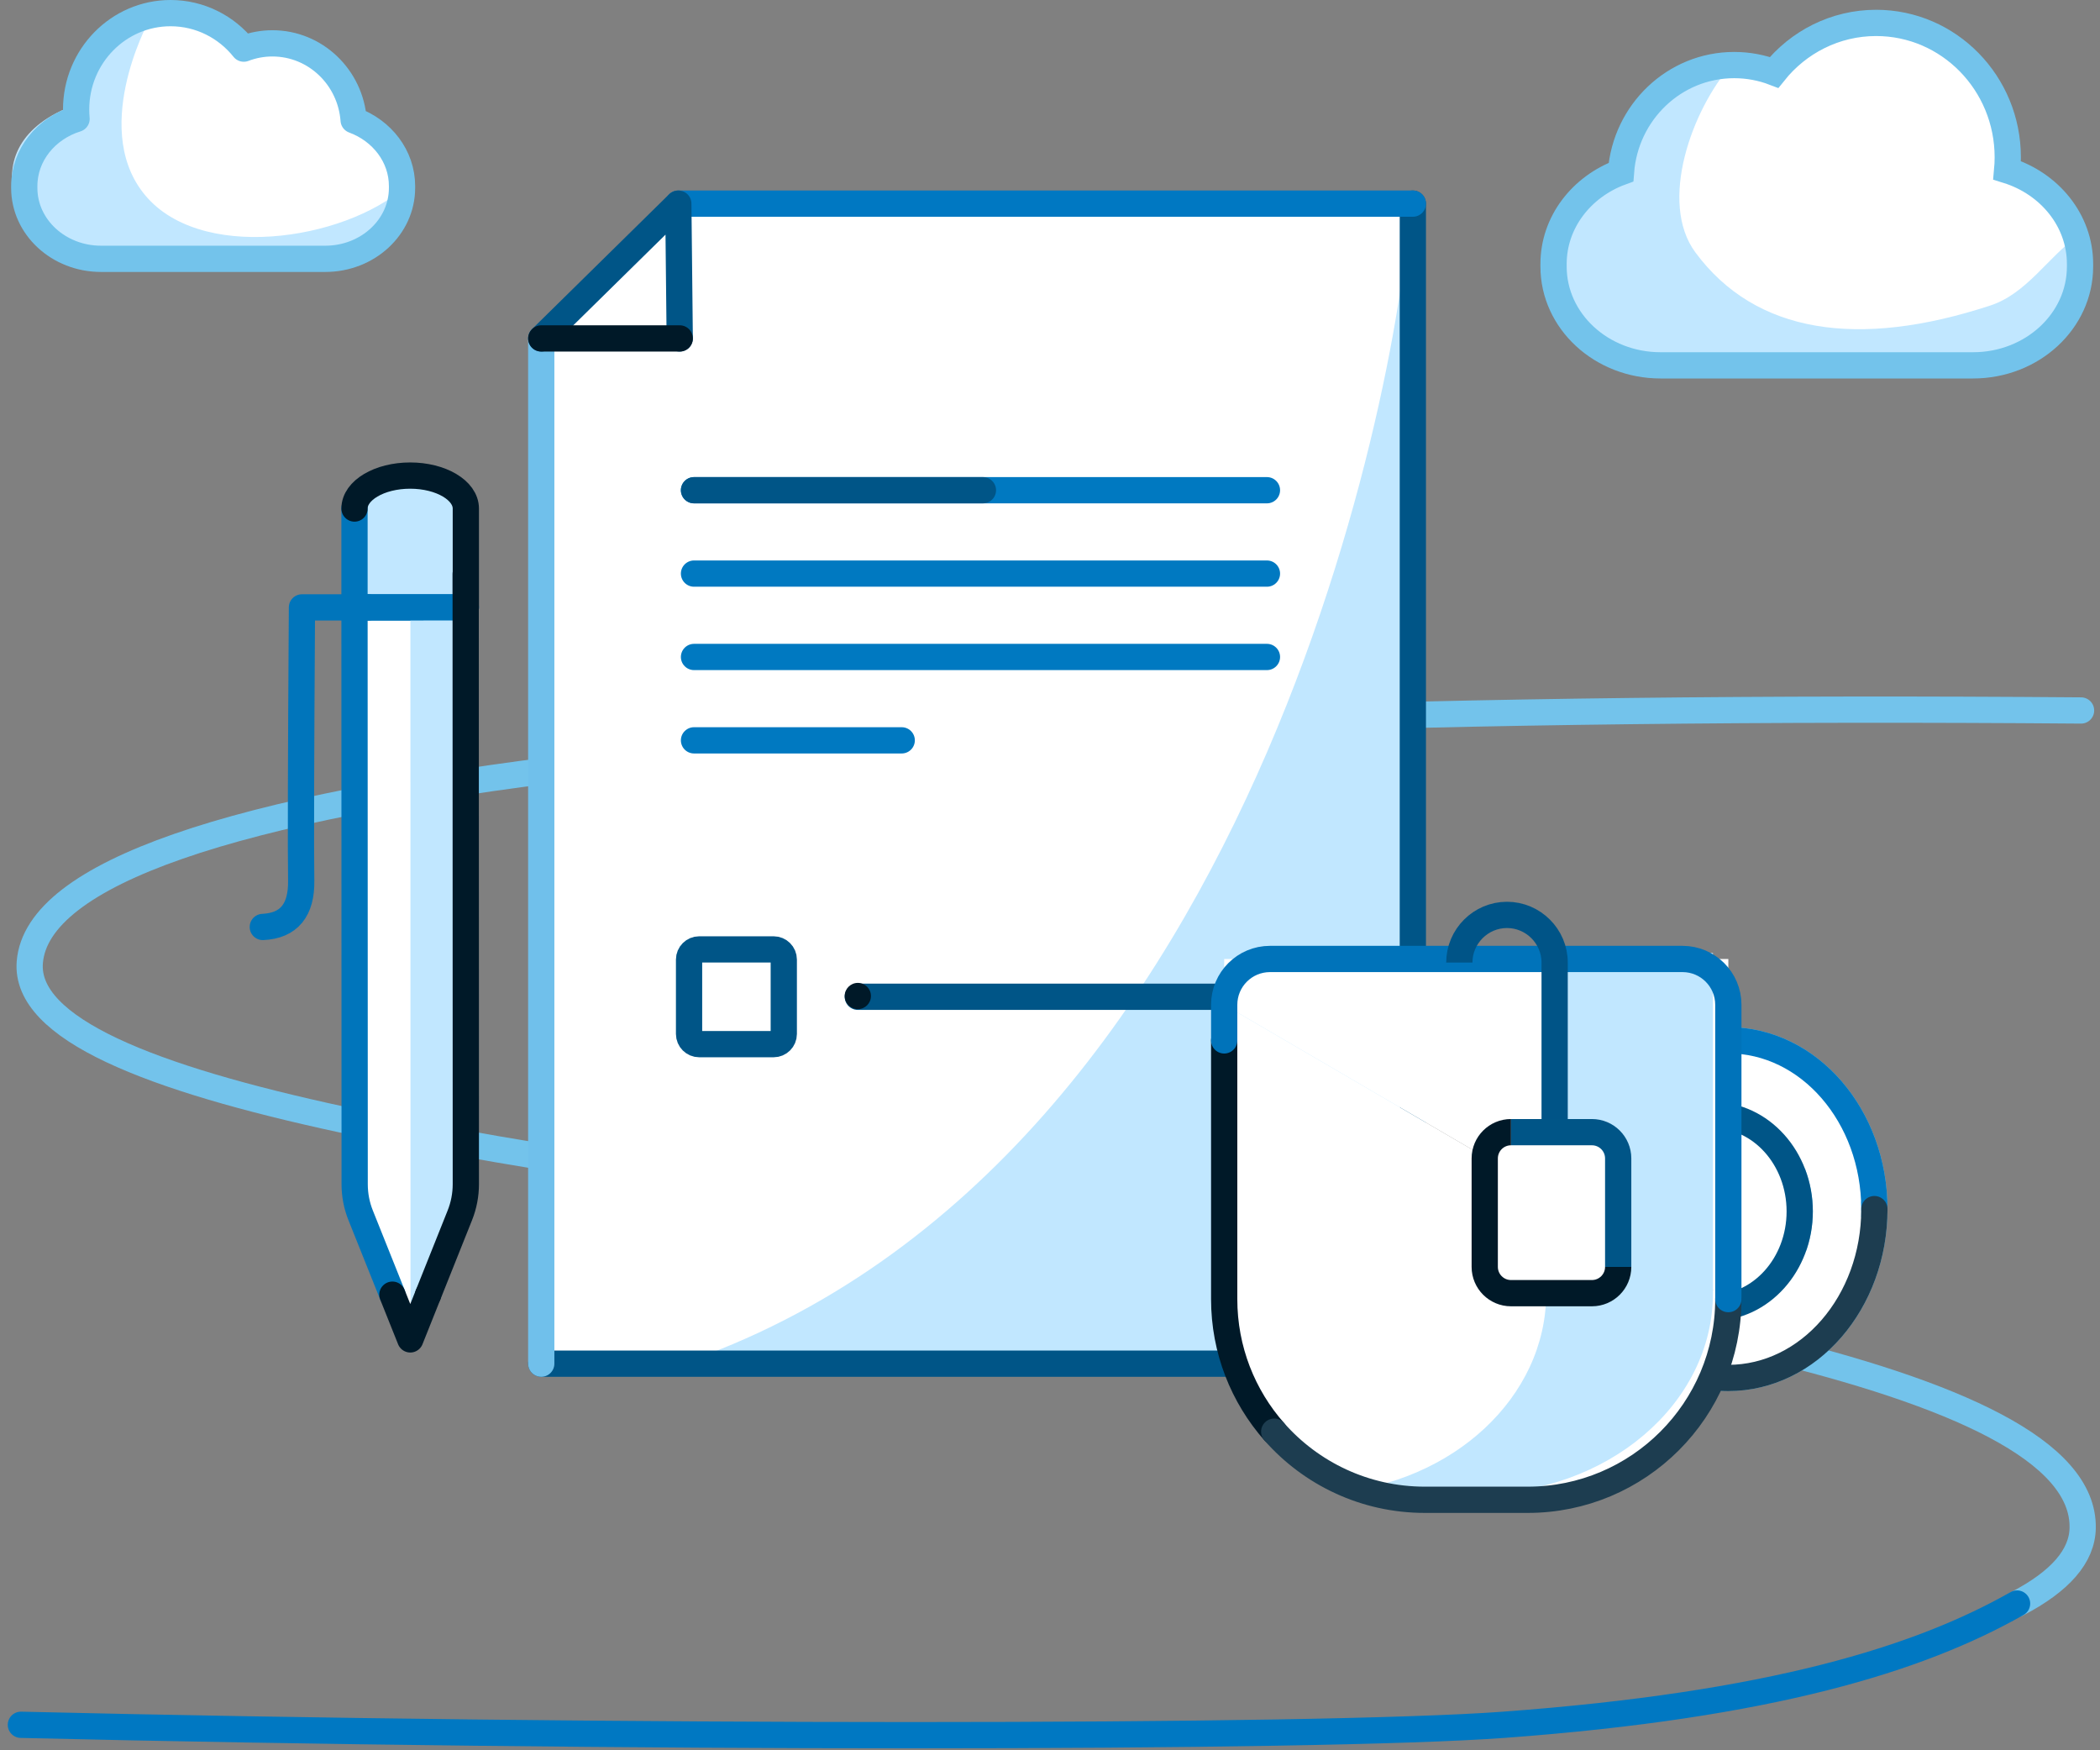 <?xml version="1.0" encoding="UTF-8" standalone="no"?>
<svg width="240px" height="200px" viewBox="0 0 240 200" version="1.1" xmlns="http://www.w3.org/2000/svg" xmlns:xlink="http://www.w3.org/1999/xlink">
    <rect x="0" y="0" width="240" height="200" fill="#808080" stroke="none"/>
    <!-- Generator: sketchtool 50.2 (55047) - http://www.bohemiancoding.com/sketch -->
    <desc>Created with sketchtool.</desc>
    <defs></defs>
    <g id="Main-screens" stroke="none" stroke-width="1" fill="none" fill-rule="evenodd">
        <g id="LifeInsuranceCalculator_summary" transform="translate(-282, -4428)">
            <g id="calculator-results" transform="translate(282.887, 4429)">
                <path d="M229.648,182.255 C234.575,179.688 237.07,176.813 237.133,173.613 C237.833,138.259 -0.012,139.423 2.52,108.934 C4.209,88.608 92.232,79.025 236.948,80.184" id="Stroke-1" stroke="#73C3EB" stroke-width="3" stroke-linecap="round"></path>
                <path d="M1.5,196.088 C68.496,197.672 149.405,197.672 170.957,196.088 C201.527,193.841 218.468,188.566 229.635,182.231" id="Stroke-3" stroke="#0078C2" stroke-width="3" stroke-linecap="round"></path>
                <polygon id="Fill-5" fill="#FFFFFF" points="60.97 154.824 60.97 37.672 68.883 29.511 76.634 22.268 160.581 22.268 160.581 154.824"></polygon>
                <path d="M157.079,154.968 L77.321,154.968 C77.284,154.968 76.67,154.958 76.634,154.956 C144.706,131.989 160.139,35.48 160.139,22.269 L160.139,151.93 C160.139,153.601 158.761,154.968 157.079,154.968" id="Fill-7" fill="#C1E7FF"></path>
                <polyline id="Stroke-9" stroke="#005587" stroke-width="3" stroke-linecap="round" points="160.581 22.268 160.581 154.824 60.97 154.824"></polyline>
                <path d="M60.97,37.672 L60.97,154.823" id="Stroke-11" stroke="#70C0EB" stroke-width="3" stroke-linecap="round"></path>
                <path d="M160.581,22.268 L76.634,22.268" id="Stroke-13" stroke="#0078C2" stroke-width="3" stroke-linecap="round"></path>
                <polyline id="Stroke-15" stroke="#005587" stroke-width="3" stroke-linecap="round" stroke-linejoin="round" points="76.797 37.672 76.634 22.268 60.97 37.672"></polyline>
                <path d="M76.797,37.672 L60.97,37.671" id="Stroke-17" stroke="#001928" stroke-width="3" stroke-linecap="round" stroke-linejoin="round"></path>
                <path d="M184.368,18.669 C179.853,20.329 176.662,24.401 176.662,29.162 L176.662,29.459 C176.662,35.694 182.137,40.748 188.888,40.748 L206.747,40.748 L224.604,40.748 C231.356,40.748 236.831,35.694 236.831,29.459 L236.831,29.162 C236.831,24.186 233.343,19.961 228.503,18.458 C228.549,17.969 228.571,17.472 228.571,16.97 C228.571,8.491 221.838,1.618 213.529,1.618 C208.825,1.618 204.625,3.823 201.867,7.274 C200.449,6.731 198.913,6.435 197.307,6.435 C190.473,6.435 184.873,11.826 184.368,18.669" id="Fill-19" fill="#FFFFFF"></path>
                <path d="M184.368,18.67 C179.853,20.329 176.662,24.402 176.662,29.163 L176.662,29.46 C176.662,35.694 182.136,40.749 188.888,40.749 L206.746,40.749 L224.603,40.749 C231.355,40.749 236.831,35.694 236.831,29.46 L236.831,29.163 C236.831,28.112 236.675,27.095 236.384,26.129 C233.219,28.352 230.73,32.544 226.606,33.9 C211.482,38.873 199.734,37.119 192.875,27.847 C188.625,22.103 192.493,11.534 196.961,6.44 C190.285,6.619 184.863,11.943 184.368,18.67" id="Fill-21" fill="#C1E7FF"></path>
                <path d="M184.368,18.669 C179.853,20.329 176.662,24.401 176.662,29.162 L176.662,29.459 C176.662,35.694 182.137,40.748 188.888,40.748 L206.747,40.748 L224.604,40.748 C231.356,40.748 236.831,35.694 236.831,29.459 L236.831,29.162 C236.831,24.186 233.343,19.961 228.503,18.458 C228.549,17.969 228.571,17.472 228.571,16.97 C228.571,8.491 221.838,1.618 213.529,1.618 C208.825,1.618 204.625,3.823 201.867,7.274 C200.449,6.731 198.913,6.435 197.307,6.435 C190.473,6.435 184.873,11.826 184.368,18.669 Z" id="Stroke-23" stroke="#73C3EB" stroke-width="3" stroke-linecap="round"></path>
                <path d="M39.53,12.733 C42.769,13.925 45.059,16.845 45.059,20.263 L45.059,20.476 C45.059,24.949 41.131,28.576 36.287,28.576 L23.473,28.576 L10.659,28.576 C5.814,28.576 1.886,24.949 1.886,20.476 L1.886,20.263 C1.886,16.691 4.387,13.661 7.862,12.582 C7.829,12.23 7.812,11.875 7.812,11.513 C7.812,5.43 12.643,0.5 18.605,0.5 C21.981,0.5 24.996,2.08 26.973,4.557 C27.992,4.168 29.093,3.954 30.245,3.954 C35.15,3.954 39.169,7.823 39.53,12.733" id="Fill-25" fill="#FFFFFF"></path>
                <path d="M16.042,1.567 C16.042,1.567 9.198,14.233 16.042,21.695 C22.886,29.157 39.698,26.147 45.992,19.789 C45.992,19.789 45.538,29.157 35.836,29.157 L9.465,29.157 C2.792,29.157 -5.41,16.581 6.658,11.405 C6.658,11.405 7.357,1.556 16.042,1.567" id="Fill-27" fill="#C1E7FF"></path>
                <path d="M39.53,12.733 C42.769,13.925 45.059,16.845 45.059,20.263 L45.059,20.476 C45.059,24.949 41.131,28.576 36.287,28.576 L23.473,28.576 L10.659,28.576 C5.814,28.576 1.886,24.949 1.886,20.476 L1.886,20.263 C1.886,16.691 4.387,13.661 7.862,12.582 C7.829,12.23 7.812,11.875 7.812,11.513 C7.812,5.43 12.643,0.5 18.605,0.5 C21.981,0.5 24.996,2.08 26.973,4.557 C27.992,4.168 29.093,3.954 30.245,3.954 C35.15,3.954 39.169,7.823 39.53,12.733 Z" id="Stroke-29" stroke="#73C3EB" stroke-width="3" stroke-linecap="round" stroke-linejoin="round"></path>
                <path d="M78.428,55.016 L143.907,55.016" id="Stroke-31" stroke="#0079C1" stroke-width="3" stroke-linecap="round"></path>
                <path d="M78.428,64.543 L143.907,64.543" id="Stroke-33" stroke="#0079C1" stroke-width="3" stroke-linecap="round"></path>
                <path d="M78.428,74.07 L143.907,74.07" id="Stroke-35" stroke="#0079C1" stroke-width="3" stroke-linecap="round"></path>
                <path d="M78.428,83.597 L102.167,83.597" id="Stroke-37" stroke="#0079C1" stroke-width="3" stroke-linecap="round"></path>
                <path d="M87.529,118.312 L79.022,118.312 C78.384,118.312 77.863,117.791 77.863,117.153 L77.863,108.645 C77.863,108.008 78.384,107.487 79.022,107.487 L87.529,107.487 C88.167,107.487 88.688,108.008 88.688,108.645 L88.688,117.153 C88.688,117.791 88.167,118.312 87.529,118.312 Z" id="Stroke-39" stroke="#005587" stroke-width="3" stroke-linecap="round" stroke-linejoin="round"></path>
                <path d="M97.15,112.9 L143.907,112.9" id="Stroke-41" stroke="#005587" stroke-width="3" stroke-linecap="round"></path>
                <path d="M78.428,55.016 L111.447,55.016" id="Stroke-43" stroke="#005587" stroke-width="3" stroke-linecap="round"></path>
                <path d="M192.439,155.847 C193.776,156.246 195.178,156.457 196.624,156.457 C205.849,156.457 213.329,147.819 213.329,137.162 C213.329,126.506 205.849,117.867 196.624,117.867 L194.914,126.428 C200.372,126.428 204.795,131.351 204.795,137.424 C204.795,143.496 200.372,148.419 194.914,148.419 C194.059,148.419 193.23,148.299 192.439,148.072 L192.439,155.847 Z" id="Fill-45" fill="#FFFFFF"></path>
                <path d="M192.439,155.847 C193.776,156.246 195.178,156.457 196.624,156.457 C205.849,156.457 213.329,147.819 213.329,137.162 C213.329,126.506 205.849,117.867 196.624,117.867 L194.914,126.428 C200.372,126.428 204.795,131.351 204.795,137.424 C204.795,143.496 200.372,148.419 194.914,148.419 C194.059,148.419 193.23,148.299 192.439,148.072 L192.439,155.847 Z" id="Stroke-47" stroke="#73C3EB" stroke-width="3" stroke-linecap="round" stroke-linejoin="round"></path>
                <g id="Group-52" transform="translate(194, 117.776)">
                    <path d="M19.328,19.387 C19.328,8.731 11.849,0.092 2.623,0.092 L0.913,8.653" id="Fill-49" fill="#FFFFFF"></path>
                    <path d="M19.328,19.387 C19.328,8.731 11.849,0.092 2.623,0.092 L0.913,8.653" id="Stroke-51" stroke="#0078C2" stroke-width="3" stroke-linecap="round" stroke-linejoin="round"></path>
                </g>
                <g id="Group-56" transform="translate(192, 136.776)">
                    <path d="M2.913,11.643 C2.059,11.643 1.229,11.523 0.438,11.295 L0.438,19.071 C1.775,19.47 3.178,19.681 4.623,19.681 C13.849,19.681 21.328,11.042 21.328,0.386" id="Fill-53" fill="#FFFFFF"></path>
                    <path d="M2.913,11.643 C2.059,11.643 1.229,11.523 0.438,11.295 L0.438,19.071 C1.775,19.47 3.178,19.681 4.623,19.681 C13.849,19.681 21.328,11.042 21.328,0.386" id="Stroke-55" stroke="#1D3D50" stroke-width="3" stroke-linecap="round" stroke-linejoin="round"></path>
                </g>
                <g id="Group-60" transform="translate(194, 125.776)">
                    <path d="M0.913,0.652 C6.371,0.652 10.795,5.575 10.795,11.648 C10.795,17.72 6.371,22.643 0.913,22.643" id="Fill-57" fill="#FFFFFF"></path>
                    <path d="M0.913,0.652 C6.371,0.652 10.795,5.575 10.795,11.648 C10.795,17.72 6.371,22.643 0.913,22.643" id="Stroke-59" stroke="#005587" stroke-width="3" stroke-linecap="round" stroke-linejoin="round"></path>
                </g>
                <path d="M196.637,147.447 C196.637,160.111 186.371,170.377 173.707,170.377 L161.95,170.377 C149.287,170.377 139.021,160.111 139.021,147.447 L139.021,113.812" id="Fill-61" fill="#FFFFFF"></path>
                <polyline id="Fill-63" fill="#FFFFFF" points="139.021 113.812 139.021 108.58 196.637 108.58 196.637 147.447"></polyline>
                <path d="M175.823,107.899 L175.823,146.767 C175.823,158.68 165.14,168.465 151.48,169.585 C152.342,169.655 153.213,169.697 154.096,169.697 L167.92,169.697 C182.808,169.697 194.879,159.431 194.879,146.767 L194.879,107.899 L175.823,107.899 Z" id="Fill-65" fill="#C1E7FF"></path>
                <path d="M144.737,162.594 C141.179,158.555 139.02,153.252 139.02,147.447 L139.02,117.884" id="Stroke-67" stroke="#001928" stroke-width="3" stroke-linecap="round" stroke-linejoin="round"></path>
                <path d="M196.637,147.447 C196.637,160.111 186.371,170.377 173.707,170.377 L161.95,170.377 C155.093,170.377 148.938,167.366 144.737,162.594" id="Stroke-69" stroke="#1D3D50" stroke-width="3" stroke-linecap="round" stroke-linejoin="round"></path>
                <path d="M139.021,117.884 L139.021,113.812 C139.021,110.922 141.364,108.579 144.254,108.579 L191.405,108.579 C194.294,108.579 196.637,110.922 196.637,113.812 L196.637,147.447" id="Stroke-71" stroke="#0073BA" stroke-width="3" stroke-linecap="round" stroke-linejoin="round"></path>
                <path d="M165.893,108.989 C165.893,105.993 168.344,103.543 171.339,103.543 C174.335,103.543 176.787,105.993 176.787,108.989 L176.787,128.369" id="Stroke-73" stroke="#005487" stroke-width="3"></path>
                <path d="M181.553,146.767 L171.293,146.767 C169.915,146.767 168.797,145.65 168.797,144.271 L168.797,130.865 C168.797,129.487 169.915,128.369 171.293,128.369 L181.553,128.369 C182.931,128.369 184.049,129.487 184.049,130.865 L184.049,144.271 C184.049,145.65 182.931,146.767 181.553,146.767" id="Fill-75" fill="#FFFFFF"></path>
                <path d="M171.799,128.369 L181.047,128.369 C182.705,128.369 184.049,129.713 184.049,131.371 L184.049,143.766" id="Stroke-77" stroke="#005587" stroke-width="3"></path>
                <path d="M184.049,143.766 C184.049,145.423 182.705,146.767 181.047,146.767 L171.799,146.767 C170.141,146.767 168.797,145.423 168.797,143.766 L168.797,131.37 C168.797,129.712 170.141,128.369 171.799,128.369" id="Stroke-79" stroke="#001928" stroke-width="3"></path>
                <path d="M48.044,146.939 L46.003,152.049 L40.33,137.874 C39.878,136.746 39.646,135.537 39.646,134.316 L39.628,68.406 L52.333,68.4 L52.351,134.31 C52.351,135.531 52.119,136.74 51.668,137.869 L48.044,146.939" id="Fill-81" fill="#FFFFFF"></path>
                <path d="M45.989,53.343 C49.503,53.343 52.35,55.029 52.35,57.109 L52.35,68.406 L39.628,68.406 L39.628,57.109 C39.628,55.029 42.476,53.343 45.989,53.343" id="Fill-83" fill="#C1E7FF"></path>
                <polyline id="Stroke-85" stroke="#0075BB" stroke-width="3" stroke-linecap="round" stroke-linejoin="round" points="52.351 68.406 39.628 68.406 39.628 57.109"></polyline>
                <path d="M39.628,57.109 C39.628,55.029 42.477,53.343 45.989,53.343 C49.503,53.343 52.351,55.029 52.351,57.109 L52.351,68.406" id="Stroke-87" stroke="#001928" stroke-width="3" stroke-linecap="round" stroke-linejoin="round"></path>
                <path d="M29.148,104.922 C32.13,104.784 33.593,103.011 33.537,99.603 C33.48,96.193 33.508,85.794 33.622,68.405 L41.198,68.405" id="Stroke-89" stroke="#0075BB" stroke-width="3" stroke-linecap="round" stroke-linejoin="round"></path>
                <path d="M48.071,146.614 L51.695,137.544 C52.146,136.415 52.378,135.206 52.378,133.985 L52.36,68.075 L46.016,68.078 L46.03,151.724 L48.071,146.614" id="Fill-91" fill="#C1E7FF"></path>
                <path d="M43.958,146.939 L40.33,137.874 C39.878,136.746 39.646,135.537 39.646,134.316 L39.628,68.406 L52.333,68.4" id="Stroke-93" stroke="#0075BB" stroke-width="3" stroke-linecap="round" stroke-linejoin="round"></path>
                <path d="M52.333,64.586 L52.351,134.31 C52.351,135.53 52.119,136.739 51.668,137.868 L48.044,146.939" id="Stroke-95" stroke="#001928" stroke-width="3" stroke-linecap="round" stroke-linejoin="round"></path>
                <polyline id="Stroke-97" stroke="#001928" stroke-width="3" stroke-linecap="round" stroke-linejoin="round" points="48.044 146.939 46.003 152.049 43.958 146.939"></polyline>
                <path d="M98.65,112.812 C98.65,113.64 97.98,114.312 97.15,114.312 C96.323,114.312 95.65,113.64 95.65,112.812 C95.65,111.984 96.323,111.312 97.15,111.312 C97.98,111.312 98.65,111.984 98.65,112.812" id="Fill-99" fill="#001928"></path>
            </g>
        </g>
    </g>
</svg>